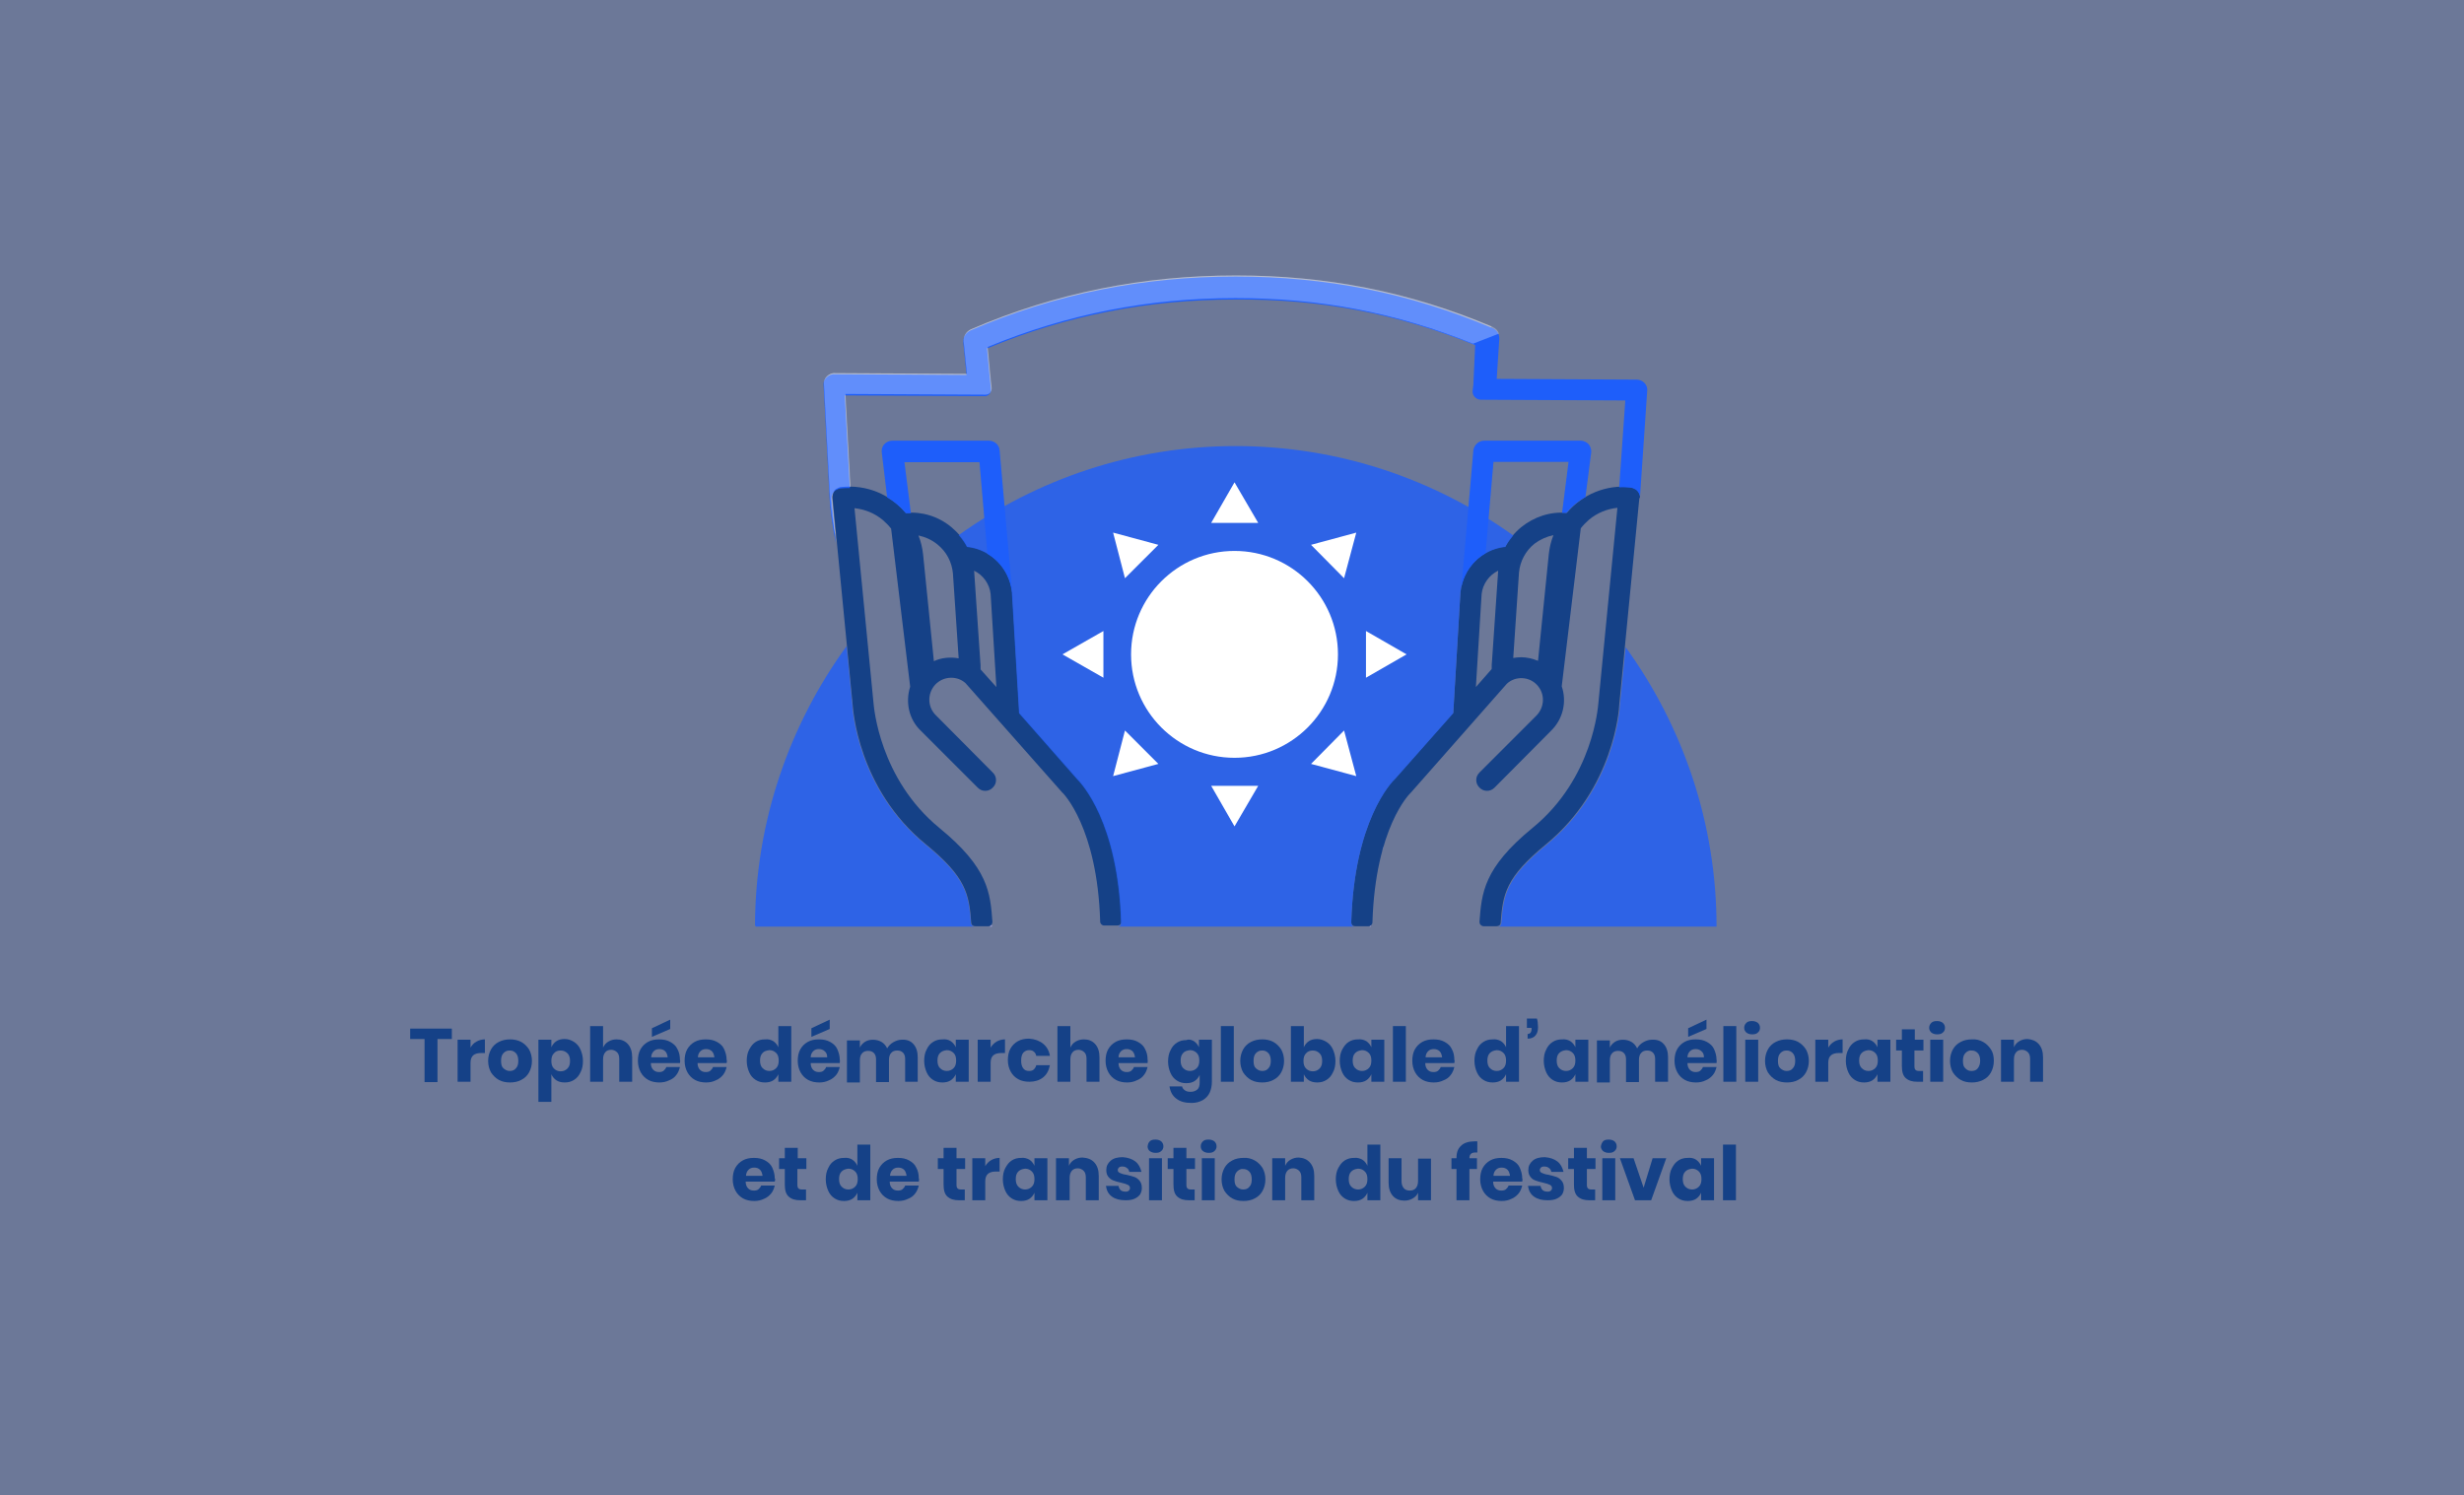 <svg xmlns="http://www.w3.org/2000/svg" xmlns:xlink="http://www.w3.org/1999/xlink" id="Calque_1" x="0px" y="0px" viewBox="0 0 686 416.4" style="enable-background:new 0 0 686 416.4;" xml:space="preserve"><rect x="0" y="0" width="686" height="416.4" fill="#808080" stroke="none"/><style type="text/css">	.st0{fill:#FFF0EA;}	.st1{fill:#154187;}	.st2{opacity:0.8;}	.st3{fill:#FAB605;}	.st4{opacity:0.3;fill:#FFFFFF;}	.st5{fill:#FF7A21;}	.st6{opacity:0.8;fill:#FAB605;}	.st7{opacity:0.1;}	.st8{fill:#1E5EFA;}	.st9{fill:#FFFFFF;}	.st10{fill:#B1ADF3;}	.st11{opacity:0.8;fill:#B1ADF3;}	.st12{fill:#FFFFFF;stroke:#FFFFFF;stroke-miterlimit:10;}	.st13{opacity:0.8;fill:#1E5EFA;}	.st14{fill:#80B22D;}	.st15{opacity:0.8;fill:#80B22D;}	.st16{opacity:0.8;fill:#FF7A21;}	.st17{fill:#FFFFFF;stroke:#FFFFFF;stroke-width:1.73;stroke-miterlimit:10;}	.st18{opacity:0.2;fill:#1E5EFA;}	.st19{opacity:0.2;fill:#B1ADF3;}	.st20{opacity:0.2;fill:#FAB605;}	.st21{opacity:0.2;fill:#80B22D;}	.st22{opacity:0.2;fill:#FF7A21;}</style><rect class="st18" width="686" height="416.4"></rect><g>	<path class="st1" d="M299.9,216.8l-16.1-18.3l-2-33.6c-0.7-6.7-5.9-12-12.5-12.7c-1.1-2.1-2.6-3.9-4.4-5.4c-3.6-3-8.1-4.4-12.7-4  c-4.4-5.2-11-7.9-17.8-7.2c-0.3,0-0.6,0.1-0.8,0.2c-0.5,0.2-0.9,0.5-1.2,0.8c-0.2,0.3-0.4,0.6-0.5,1c-0.1,0.4-0.2,0.8-0.1,1.2  l5.6,57.5c0.1,0.9,1.4,23.3,20.4,38.8c11.2,9.2,12,13.8,12.6,21.8c0,0.6,0.5,1,1.1,1h3.7c0.3,0,0.6-0.1,0.8-0.4  c0.2-0.2,0.3-0.5,0.3-0.8c-0.6-8.1-1.1-15-14.8-26.2c-16.7-13.7-18.2-33.8-18.3-34.7l-5.3-54.3c2.9,0.3,5.6,1.4,7.9,3.3  c0.8,0.7,1.6,1.5,2.3,2.4l5.3,44c-1.4,4.4-0.3,9.2,3,12.3l15.8,15.8c0.6,0.6,1.3,0.9,2.1,0.9c0,0,0,0,0,0c0.8,0,1.5-0.3,2.1-0.9  c0.6-0.6,0.9-1.3,0.9-2.1c0-0.8-0.3-1.5-0.9-2.1l-15.8-15.9c-2.4-2.3-2.5-6.1-0.2-8.6c2.3-2.4,6.1-2.5,8.4-0.4l26.8,30.3  c0.1,0.1,0.1,0.2,0.2,0.2c0.1,0.1,9.7,9.5,10.5,35.9c0,0.6,0.5,1.1,1.1,1.1h3.7c0.3,0,0.6-0.1,0.8-0.3c0.2-0.2,0.3-0.5,0.3-0.8  C311.4,228.9,301.2,218.1,299.9,216.8z M272.9,183.9l-1.7-25c0,0,0,0,0,0c2.5,1.2,4.3,3.7,4.6,6.5l1.6,25.9l-4.4-4.9c0,0,0,0,0,0  C273,185.5,273,184.7,272.9,183.9z M266.9,183.3c-2.3-0.4-4.8-0.2-6.9,0.8l-3-29.7c-0.2-1.8-0.6-3.6-1.3-5.3  c1.9,0.4,3.7,1.2,5.3,2.5c2.5,2,4,4.9,4.3,8L266.9,183.3z"></path>	<g class="st2">		<g>			<path class="st8" d="M270.3,257c-0.6-8-1.4-12.6-12.6-21.8c-19-15.5-20.4-37.9-20.4-38.8l-1.6-16.5    c-15.9,21.9-25.4,48.8-25.5,77.7l0.2,0.4h60.7C270.7,257.8,270.3,257.5,270.3,257z"></path>			<path class="st10" d="M275.9,257.7c-0.1,0.2-0.3,0.2-0.6,0.3h0.9c0-0.2-0.1-0.4-0.2-0.6C276.1,257.5,276,257.6,275.9,257.7z"></path>		</g>	</g>	<path class="st4" d="M344.1,76.7c-25.8,0-50.1,4.8-73.8,15c-1.3,0.6-2.1,1.9-2,3.4l0.9,9l-36.7-0.2c-0.8-0.1-1.7,0.3-2.3,0.9  c-0.6,0.6-0.9,1.4-0.8,2.2l1.6,30.1c0.2,4.7,0.9,9.3,1.8,13.8l-1.2-12c0-0.4,0-0.8,0.1-1.2c0.1-0.4,0.3-0.7,0.5-1  c0.3-0.4,0.7-0.6,1.2-0.8c0.2-0.1,0.5-0.2,0.8-0.2c0.9-0.1,1.7-0.1,2.5-0.1l-1.4-25.8l39,0.2c1,0,1.8-0.9,1.7-1.9l-0.4-3.9  l-0.7-7.5c22.2-9.2,44.9-13.6,69-13.6c23.6,0,44.9,4.1,66.6,12.9l4.8-5.1C392.3,81.2,369.3,76.7,344.1,76.7z"></path>	<path class="st1" d="M456.5,137.7c-0.1-0.4-0.3-0.7-0.5-1c-0.3-0.4-0.7-0.6-1.3-0.9c-0.2-0.1-0.4-0.2-0.7-0.2  c-6.8-0.7-13.4,2-17.8,7.2c-4.6-0.4-9.1,1.1-12.7,4c-1.8,1.5-3.3,3.3-4.4,5.4c-6.7,0.7-11.9,6-12.5,12.7l-2,33.6l-16.1,18.2  c-1.2,1.1-11.5,11.9-12.3,40.1c0,0.3,0.1,0.6,0.3,0.8c0.2,0.2,0.5,0.3,0.8,0.3h3.7c0.6,0,1.1-0.5,1.1-1.1  c0.8-26.4,10.4-35.8,10.5-35.9c0.1-0.1,0.2-0.2,0.2-0.2l26.7-30.3c2.3-2.2,6.2-2.1,8.4,0.3c2.3,2.4,2.2,6.2-0.2,8.6l-15.8,15.8  c-0.6,0.6-0.9,1.3-0.9,2.1c0,0.8,0.3,1.5,0.9,2.1c0.6,0.6,1.3,0.9,2.1,0.9c0,0,0,0,0,0c0.8,0,1.5-0.3,2.1-0.9l15.7-15.8  c3.3-3.2,4.5-8,3-12.4l5.3-44c0.7-0.9,1.5-1.7,2.3-2.4c2.3-1.9,5-3,7.9-3.3l-5.3,54.4c-0.1,0.8-1.4,20.9-18.3,34.7  c-13.7,11.2-14.2,18.2-14.8,26.2c0,0.3,0.1,0.6,0.3,0.8c0.2,0.2,0.5,0.4,0.8,0.4h3.7c0.6,0,1.1-0.4,1.1-1c0.6-8,1.4-12.6,12.6-21.8  c19-15.6,20.4-37.9,20.4-38.8l5.6-57.5C456.7,138.5,456.6,138.1,456.5,137.7z M415.3,186.3c0,0-0.1,0.1-0.1,0.1l-4.3,4.9l1.6-25.9  c0.3-2.8,2.1-5.3,4.6-6.5c0,0,0,0,0,0.1l-1.7,24.9C415.3,184.7,415.3,185.5,415.3,186.3z M432.5,149c-0.7,1.7-1.1,3.5-1.3,5.3  l-3,29.7c-1.5-0.6-3.1-1-4.7-1c-0.7,0-1.5,0.1-2.2,0.2l1.6-23.8c0.3-3.1,1.8-6,4.3-8C428.8,150.2,430.6,149.4,432.5,149z"></path>	<path class="st13" d="M452.6,180.2l-1.6,16.2c0,0.9-1.4,23.2-20.4,38.8c-11.2,9.2-12,13.8-12.6,21.8c0,0.5-0.4,0.9-0.8,1h60.7  C477.9,229.1,468.5,202.2,452.6,180.2z"></path>	<g class="st2">		<g>			<path class="st8" d="M311.3,258H377c-0.2,0-0.4-0.1-0.5-0.3c-0.2-0.2-0.3-0.5-0.3-0.8c0.8-28.2,11.1-39,12.3-40.1l16.1-18.2    l2-33.6c0.7-6.8,5.9-12,12.5-12.7c0.6-1.2,1.4-2.2,2.2-3.2c-21.9-15.7-48.6-24.9-77.3-24.9c-28.6,0-55.3,9.2-77.1,24.8    c0.9,1,1.7,2.1,2.3,3.3c6.7,0.7,11.9,6,12.5,12.7l2,33.6l16.1,18.3c1.3,1.3,11.5,12.1,12.3,40.1c0,0.3-0.1,0.6-0.3,0.8    C311.7,257.8,311.5,257.9,311.3,258z"></path>			<path class="st10" d="M381.2,258h0.5c0-0.1,0-0.2,0-0.3C381.6,257.8,381.5,257.9,381.2,258z"></path>			<path class="st10" d="M384.8,237c0.1-0.3,0.2-0.6,0.3-0.9c0-0.2,0.1-0.4,0.1-0.6C385.1,236.1,384.9,236.5,384.8,237z"></path>		</g>	</g>	<g>		<polygon class="st3" points="275.8,165.4 275.8,165.4 275.8,165.4   "></polygon>		<path class="st8" d="M247,138.5c1.9,1.1,3.7,2.6,5.2,4.4c0.5,0,0.9,0,1.4,0l-1.8-14.2h20.9l2.2,25.5c3.8,2.2,6.4,6.2,6.9,10.8l0,0   c0,0,0,0,0,0l-3.5-39.6c-0.1-1.5-1.4-2.7-3-2.7h-26.9c-0.8,0-1.7,0.4-2.2,1c-0.6,0.6-0.8,1.5-0.7,2.3L247,138.5z"></path>	</g>	<g>		<path class="st8" d="M413.6,154l2.2-25.4h20.9l-1.8,14.2c0.4,0,0.8,0,1.2,0c1.5-1.8,3.3-3.3,5.3-4.4L443,126   c0.1-0.8-0.2-1.7-0.7-2.3c-0.6-0.6-1.4-1-2.2-1h-26.9c-1.5,0-2.8,1.2-3,2.7l-3.3,37.9C407.7,159.3,410.2,156,413.6,154z"></path>	</g>	<g class="st7">		<polygon class="st8" points="275.8,165.4 275.8,165.4 275.8,165.4   "></polygon>		<path class="st8" d="M247,138.5c1.9,1.1,3.7,2.6,5.2,4.4c0.5,0,0.9,0,1.4,0l-1.8-14.2h20.9l2.2,25.5c3.8,2.2,6.4,6.2,6.9,10.8l0,0   c0,0,0,0,0,0l-3.5-39.6c-0.1-1.5-1.4-2.7-3-2.7h-26.9c-0.8,0-1.7,0.4-2.2,1c-0.6,0.6-0.8,1.5-0.7,2.3L247,138.5z"></path>	</g>	<g class="st7">		<path class="st8" d="M413.6,154l2.2-25.4h20.9l-1.8,14.2c0.4,0,0.8,0,1.2,0c1.5-1.8,3.3-3.3,5.3-4.4L443,126   c0.1-0.8-0.2-1.7-0.7-2.3c-0.6-0.6-1.4-1-2.2-1h-26.9c-1.5,0-2.8,1.2-3,2.7l-3.3,37.9C407.7,159.3,410.2,156,413.6,154z"></path>	</g>	<g>		<path class="st8" d="M410.7,96.1l-0.5,11l-0.2,1.6c-0.2,1.3,0.8,2.5,2.2,2.6l40.3,0.2l-1.7,24.2c1-0.1,2.1,0,3.2,0.1   c0.3,0,0.6,0.1,0.7,0.2c0.6,0.2,1,0.5,1.3,0.9c0.2,0.3,0.4,0.6,0.5,1c0,0.1,0,0.2,0.1,0.3l2-29.4c0.1-0.8-0.2-1.6-0.8-2.2   c-0.6-0.6-1.3-0.9-2.2-0.9l-38.9-0.2l0.7-10.8c0.2-1.5-0.6-2.9-2-3.4c-23.2-9.8-46.2-14.3-71.4-14.3c-25.8,0-50.1,4.8-73.8,15   c-1.3,0.6-2.1,1.9-2,3.4l0.9,9l-36.7-0.2c-0.8-0.1-1.7,0.3-2.3,0.9c-0.6,0.6-0.9,1.4-0.8,2.2l1.6,30.1c0.2,4.7,0.9,9.3,1.8,13.8   l-1.2-12c0-0.4,0-0.8,0.1-1.2c0.1-0.4,0.3-0.7,0.5-1c0.3-0.4,0.7-0.6,1.2-0.8c0.2-0.1,0.5-0.2,0.8-0.2c0.9-0.1,1.7-0.1,2.5-0.1   l-1.4-25.8l39,0.2c1,0,1.8-0.9,1.7-1.9l-0.4-3.9l-0.7-7.5c22.2-9.2,44.9-13.6,69-13.6C367.6,83.2,388.9,87.3,410.7,96.1z"></path>	</g>	<path class="st4" d="M415.5,91c-23.2-9.8-46.2-14.3-71.4-14.3c-25.8,0-50.1,4.8-73.8,15c-1.3,0.6-2.1,1.9-2,3.4l0.9,9l-36.7-0.2  c-0.8-0.1-1.7,0.3-2.3,0.9c-0.6,0.6-0.9,1.4-0.8,2.2l1.6,30.1c0.2,3.9,0.7,7.7,1.4,11.4l0.2,0.1l-0.9-9.8c0-0.4,0-0.8,0.1-1.2  c0.1-0.4,0.3-0.7,0.5-1c0.3-0.4,0.7-0.6,1.2-0.8c0.2-0.1,0.5-0.2,0.8-0.2c0.9-0.1,1.7-0.1,2.5-0.1l-1.4-25.8l39,0.2  c1,0,1.8-0.9,1.7-1.9l-0.4-3.9l-0.7-7.5c22.2-9.2,44.9-13.6,69-13.6c23.4,0,44.5,4,66.1,12.7l7.2-2.8  C417.1,92.1,416.4,91.4,415.5,91z"></path>	<g>		<circle class="st9" cx="343.7" cy="182.2" r="28.8"></circle>		<polygon class="st9" points="343.7,134.3 337.2,145.6 350.3,145.6   "></polygon>		<polygon class="st9" points="309.9,148.3 313.2,161 322.5,151.7   "></polygon>		<polygon class="st9" points="295.8,182.2 307.2,188.7 307.2,175.7   "></polygon>		<polygon class="st9" points="309.9,216.1 322.5,212.7 313.2,203.4   "></polygon>		<polygon class="st9" points="343.7,230.1 350.3,218.8 337.2,218.8   "></polygon>		<polygon class="st9" points="377.6,216.1 374.2,203.4 365,212.7   "></polygon>		<polygon class="st9" points="391.6,182.2 380.3,175.7 380.3,188.7   "></polygon>		<polygon class="st9" points="377.6,148.3 365,151.7 374.2,161   "></polygon>	</g></g><g>	<g>		<path class="st1" d="M125.8,286.4v2.9h-4v12h-3.6v-12h-4v-2.9H125.8z"></path>		<path class="st1" d="M132.7,290c0.7-0.4,1.5-0.6,2.3-0.6v3.8h-1c-1,0-1.7,0.2-2.2,0.6c-0.5,0.4-0.8,1.1-0.8,2.1v5.3h-3.6v-11.7   h3.6v2.2C131.4,291,131.9,290.4,132.7,290z"></path>		<path class="st1" d="M145.1,290.1c0.9,0.5,1.6,1.2,2.2,2.1c0.5,0.9,0.8,2,0.8,3.2c0,1.2-0.3,2.3-0.8,3.2c-0.5,0.9-1.2,1.6-2.2,2.1   c-0.9,0.5-2,0.7-3.1,0.7s-2.2-0.2-3.1-0.7s-1.6-1.2-2.2-2.1c-0.5-0.9-0.8-2-0.8-3.2c0-1.2,0.3-2.3,0.8-3.2   c0.5-0.9,1.2-1.6,2.2-2.1s2-0.7,3.1-0.7S144.1,289.6,145.1,290.1z M140.2,293.2c-0.5,0.5-0.7,1.2-0.7,2.2s0.2,1.7,0.7,2.1   s1,0.7,1.7,0.7s1.3-0.2,1.7-0.7c0.5-0.5,0.7-1.2,0.7-2.1s-0.2-1.7-0.7-2.2c-0.5-0.5-1-0.7-1.7-0.7S140.7,292.7,140.2,293.2z"></path>		<path class="st1" d="M159.8,290.1c0.8,0.5,1.4,1.2,1.8,2.1c0.4,0.9,0.7,2,0.7,3.2c0,1.2-0.2,2.3-0.7,3.2c-0.4,0.9-1,1.6-1.8,2.1   c-0.8,0.5-1.6,0.7-2.6,0.7c-0.9,0-1.7-0.2-2.3-0.6c-0.6-0.4-1.1-1-1.4-1.7v7.7h-3.6v-17.3h3.6v2.1c0.3-0.7,0.8-1.3,1.4-1.7   c0.6-0.4,1.4-0.6,2.3-0.6C158.2,289.3,159,289.6,159.8,290.1z M154.2,293.3c-0.5,0.5-0.7,1.2-0.7,2.1c0,0.9,0.2,1.6,0.7,2.1   c0.5,0.5,1.1,0.8,1.9,0.8c0.8,0,1.4-0.3,1.9-0.8c0.5-0.5,0.7-1.2,0.7-2.1s-0.2-1.6-0.7-2.1s-1.1-0.8-1.9-0.8   C155.3,292.5,154.7,292.7,154.2,293.3z"></path>		<path class="st1" d="M174.8,290.7c0.8,0.9,1.2,2.1,1.2,3.7v6.8h-3.6v-6.4c0-0.8-0.2-1.4-0.6-1.8c-0.4-0.4-1-0.7-1.6-0.7   c-0.7,0-1.3,0.2-1.7,0.7c-0.4,0.5-0.6,1.1-0.6,2v6.2h-3.6v-15.5h3.6v6c0.3-0.7,0.8-1.3,1.5-1.7s1.4-0.6,2.3-0.6   C172.9,289.4,174,289.8,174.8,290.7z"></path>		<path class="st1" d="M189.3,296h-8.1c0,0.9,0.3,1.5,0.7,1.9c0.4,0.4,0.9,0.6,1.6,0.6c0.5,0,1-0.1,1.3-0.4c0.3-0.3,0.6-0.6,0.7-1   h3.8c-0.2,0.8-0.5,1.6-1,2.2c-0.5,0.7-1.2,1.2-2,1.5c-0.8,0.4-1.7,0.6-2.7,0.6c-1.1,0-2.2-0.2-3.1-0.7c-0.9-0.5-1.6-1.2-2.1-2.1   c-0.5-0.9-0.8-2-0.8-3.2c0-1.2,0.2-2.3,0.7-3.2s1.2-1.6,2.1-2.1c0.9-0.5,1.9-0.7,3.1-0.7c1.2,0,2.2,0.2,3.1,0.7   c0.9,0.5,1.6,1.1,2,2c0.5,0.9,0.7,1.9,0.7,3C189.4,295.3,189.4,295.6,189.3,296z M185.2,292.7c-0.4-0.4-1-0.6-1.6-0.6   c-0.7,0-1.2,0.2-1.6,0.6c-0.4,0.4-0.7,1-0.7,1.7h4.6C185.8,293.7,185.6,293.1,185.2,292.7z M186.6,286.5l-5.1,2.2v-2.4l5.1-2.4   V286.5z"></path>		<path class="st1" d="M202.3,296h-8.1c0,0.9,0.3,1.5,0.7,1.9c0.4,0.4,0.9,0.6,1.6,0.6c0.5,0,1-0.1,1.3-0.4c0.3-0.3,0.6-0.6,0.7-1   h3.8c-0.2,0.8-0.5,1.6-1,2.2s-1.2,1.2-2,1.5c-0.8,0.4-1.7,0.6-2.7,0.6c-1.1,0-2.2-0.2-3.1-0.7s-1.6-1.2-2.1-2.1   c-0.5-0.9-0.8-2-0.8-3.2c0-1.2,0.2-2.3,0.7-3.2c0.5-0.9,1.2-1.6,2.1-2.1s1.9-0.7,3.1-0.7c1.2,0,2.2,0.2,3.1,0.7   c0.9,0.5,1.6,1.1,2,2s0.7,1.9,0.7,3C202.4,295.3,202.4,295.6,202.3,296z M198.2,292.7c-0.4-0.4-1-0.6-1.6-0.6   c-0.7,0-1.2,0.2-1.6,0.6c-0.4,0.4-0.7,1-0.7,1.7h4.6C198.8,293.7,198.6,293.1,198.2,292.7z"></path>		<path class="st1" d="M215.3,289.9c0.6,0.4,1.1,1,1.4,1.7v-5.9h3.6v15.5h-3.6v-2.1c-0.3,0.7-0.8,1.3-1.4,1.7   c-0.6,0.4-1.4,0.6-2.3,0.6c-1,0-1.8-0.2-2.6-0.7c-0.8-0.5-1.4-1.2-1.8-2.1c-0.4-0.9-0.7-2-0.7-3.2c0-1.2,0.2-2.3,0.7-3.2   s1-1.6,1.8-2.1c0.8-0.5,1.6-0.7,2.6-0.7C213.9,289.3,214.6,289.5,215.3,289.9z M212.3,293.2c-0.5,0.5-0.7,1.2-0.7,2.1   s0.2,1.6,0.7,2.1c0.5,0.5,1.1,0.8,1.9,0.8c0.8,0,1.4-0.3,1.9-0.8s0.7-1.2,0.7-2.1c0-0.9-0.2-1.6-0.7-2.1c-0.5-0.5-1.1-0.8-1.9-0.8   C213.4,292.5,212.7,292.7,212.3,293.2z"></path>		<path class="st1" d="M233.8,296h-8.1c0,0.9,0.3,1.5,0.7,1.9c0.4,0.4,0.9,0.6,1.6,0.6c0.5,0,1-0.1,1.3-0.4s0.6-0.6,0.7-1h3.8   c-0.2,0.8-0.5,1.6-1,2.2s-1.2,1.2-2,1.5c-0.8,0.4-1.7,0.6-2.7,0.6c-1.1,0-2.2-0.2-3.1-0.7c-0.9-0.5-1.6-1.2-2.1-2.1   c-0.5-0.9-0.8-2-0.8-3.2c0-1.2,0.2-2.3,0.7-3.2c0.5-0.9,1.2-1.6,2.1-2.1s1.9-0.7,3.1-0.7c1.2,0,2.2,0.2,3.1,0.7   c0.9,0.5,1.6,1.1,2,2s0.7,1.9,0.7,3C233.9,295.3,233.8,295.6,233.8,296z M229.6,292.7c-0.4-0.4-1-0.6-1.6-0.6   c-0.7,0-1.2,0.2-1.6,0.6s-0.7,1-0.7,1.7h4.6C230.3,293.7,230.1,293.1,229.6,292.7z M231,286.5l-5.1,2.2v-2.4l5.1-2.4V286.5z"></path>		<path class="st1" d="M254.3,290.7c0.8,0.9,1.2,2.1,1.2,3.7v6.8H252v-6.4c0-0.7-0.2-1.3-0.6-1.7c-0.4-0.4-0.9-0.6-1.6-0.6   c-0.7,0-1.3,0.2-1.7,0.7c-0.4,0.4-0.6,1.1-0.6,1.9v6.2h-3.6v-6.4c0-0.7-0.2-1.3-0.6-1.7c-0.4-0.4-0.9-0.6-1.6-0.6   c-0.7,0-1.3,0.2-1.7,0.7c-0.4,0.4-0.6,1.1-0.6,1.9v6.2h-3.6v-11.7h3.6v2c0.3-0.7,0.8-1.2,1.4-1.6s1.4-0.6,2.2-0.6   c0.9,0,1.7,0.2,2.4,0.6c0.7,0.4,1.2,1,1.6,1.8c0.4-0.7,1-1.3,1.7-1.7c0.7-0.4,1.5-0.7,2.3-0.7   C252.4,289.4,253.5,289.8,254.3,290.7z"></path>		<path class="st1" d="M264.7,289.9c0.6,0.4,1.1,1,1.4,1.7v-2.1h3.6v11.7h-3.6v-2.1c-0.3,0.7-0.8,1.3-1.4,1.7   c-0.6,0.4-1.4,0.6-2.3,0.6c-1,0-1.8-0.2-2.6-0.7c-0.8-0.5-1.4-1.2-1.8-2.1c-0.4-0.9-0.7-2-0.7-3.2c0-1.2,0.2-2.3,0.7-3.2   c0.4-0.9,1-1.6,1.8-2.1c0.8-0.5,1.6-0.7,2.6-0.7C263.3,289.3,264.1,289.5,264.7,289.9z M261.7,293.2c-0.5,0.5-0.7,1.2-0.7,2.1   s0.2,1.6,0.7,2.1c0.5,0.5,1.1,0.8,1.9,0.8c0.8,0,1.4-0.3,1.9-0.8c0.5-0.5,0.7-1.2,0.7-2.1c0-0.9-0.2-1.6-0.7-2.1   c-0.5-0.5-1.1-0.8-1.9-0.8C262.8,292.5,262.2,292.7,261.7,293.2z"></path>		<path class="st1" d="M277.5,290c0.7-0.4,1.5-0.6,2.3-0.6v3.8h-1c-1,0-1.7,0.2-2.2,0.6c-0.5,0.4-0.8,1.1-0.8,2.1v5.3h-3.6v-11.7   h3.6v2.2C276.2,291,276.8,290.4,277.5,290z"></path>		<path class="st1" d="M290.4,290.6c1,0.8,1.7,2,1.9,3.4h-3.8c-0.1-0.5-0.3-0.9-0.7-1.2c-0.3-0.3-0.8-0.4-1.3-0.4   c-0.6,0-1.1,0.2-1.6,0.7c-0.4,0.5-0.6,1.2-0.6,2.2s0.2,1.7,0.6,2.2c0.4,0.5,0.9,0.7,1.6,0.7c0.5,0,1-0.1,1.3-0.4   c0.3-0.3,0.6-0.7,0.7-1.2h3.8c-0.3,1.5-0.9,2.6-1.9,3.4c-1,0.8-2.3,1.2-3.8,1.2c-1.1,0-2.2-0.2-3.1-0.7s-1.6-1.2-2.1-2.1   c-0.5-0.9-0.8-2-0.8-3.2c0-1.2,0.2-2.3,0.7-3.2c0.5-0.9,1.2-1.6,2.1-2.1c0.9-0.5,1.9-0.7,3.1-0.7   C288.1,289.3,289.4,289.8,290.4,290.6z"></path>		<path class="st1" d="M304.9,290.7c0.8,0.9,1.2,2.1,1.2,3.7v6.8h-3.6v-6.4c0-0.8-0.2-1.4-0.6-1.8c-0.4-0.4-1-0.7-1.6-0.7   c-0.7,0-1.3,0.2-1.7,0.7s-0.6,1.1-0.6,2v6.2h-3.6v-15.5h3.6v6c0.3-0.7,0.8-1.3,1.5-1.7c0.7-0.4,1.4-0.6,2.3-0.6   C303,289.4,304.1,289.8,304.9,290.7z"></path>		<path class="st1" d="M319.5,296h-8.1c0,0.9,0.3,1.5,0.7,1.9c0.4,0.4,0.9,0.6,1.6,0.6c0.5,0,1-0.1,1.3-0.4s0.6-0.6,0.7-1h3.8   c-0.2,0.8-0.5,1.6-1,2.2c-0.5,0.7-1.2,1.2-2,1.5c-0.8,0.4-1.7,0.6-2.7,0.6c-1.1,0-2.2-0.2-3.1-0.7s-1.6-1.2-2.1-2.1   c-0.5-0.9-0.8-2-0.8-3.2c0-1.2,0.2-2.3,0.7-3.2c0.5-0.9,1.2-1.6,2.1-2.1c0.9-0.5,1.9-0.7,3.1-0.7c1.2,0,2.2,0.2,3.1,0.7   s1.6,1.1,2,2c0.5,0.9,0.7,1.9,0.7,3C319.6,295.3,319.5,295.6,319.5,296z M315.3,292.7c-0.4-0.4-1-0.6-1.6-0.6   c-0.7,0-1.2,0.2-1.6,0.6s-0.7,1-0.7,1.7h4.6C315.9,293.7,315.7,293.1,315.3,292.7z"></path>		<path class="st1" d="M332.4,289.9c0.6,0.4,1.1,1,1.4,1.7v-2.1h3.6v11.7c0,1.1-0.2,2.1-0.6,3c-0.4,0.9-1.1,1.6-1.9,2.1   c-0.9,0.5-1.9,0.8-3.2,0.8c-1.8,0-3.2-0.4-4.2-1.2c-1.1-0.8-1.7-2-1.9-3.4h3.5c0.1,0.5,0.4,0.8,0.8,1.1c0.4,0.3,0.9,0.4,1.6,0.4   c0.7,0,1.3-0.2,1.8-0.6c0.5-0.4,0.7-1.1,0.7-2v-2.1c-0.3,0.7-0.8,1.3-1.4,1.7c-0.6,0.4-1.4,0.6-2.3,0.6c-1,0-1.8-0.2-2.6-0.7   s-1.4-1.2-1.8-2.1c-0.4-0.9-0.7-2-0.7-3.2c0-1.2,0.2-2.3,0.7-3.2c0.4-0.9,1-1.6,1.8-2.1s1.6-0.7,2.6-0.7   C331,289.3,331.7,289.5,332.4,289.9z M329.4,293.2c-0.5,0.5-0.7,1.2-0.7,2.1s0.2,1.6,0.7,2.1c0.5,0.5,1.1,0.8,1.9,0.8   c0.8,0,1.4-0.3,1.9-0.8c0.5-0.5,0.7-1.2,0.7-2.1c0-0.9-0.2-1.6-0.7-2.1c-0.5-0.5-1.1-0.8-1.9-0.8   C330.5,292.5,329.8,292.7,329.4,293.2z"></path>		<path class="st1" d="M343.5,285.7v15.5h-3.6v-15.5H343.5z"></path>		<path class="st1" d="M354.5,290.1c0.9,0.5,1.6,1.2,2.2,2.1c0.5,0.9,0.8,2,0.8,3.2c0,1.2-0.3,2.3-0.8,3.2c-0.5,0.9-1.2,1.6-2.2,2.1   c-0.9,0.5-2,0.7-3.1,0.7s-2.2-0.2-3.1-0.7s-1.6-1.2-2.2-2.1c-0.5-0.9-0.8-2-0.8-3.2c0-1.2,0.3-2.3,0.8-3.2   c0.5-0.9,1.2-1.6,2.2-2.1s2-0.7,3.1-0.7S353.6,289.6,354.5,290.1z M349.7,293.2c-0.5,0.5-0.7,1.2-0.7,2.2s0.2,1.7,0.7,2.1   s1,0.7,1.7,0.7s1.3-0.2,1.7-0.7c0.5-0.5,0.7-1.2,0.7-2.1s-0.2-1.7-0.7-2.2c-0.5-0.5-1-0.7-1.7-0.7S350.2,292.7,349.7,293.2z"></path>		<path class="st1" d="M369.3,290.1c0.8,0.5,1.4,1.2,1.8,2.1c0.4,0.9,0.7,2,0.7,3.2c0,1.2-0.2,2.3-0.7,3.2c-0.4,0.9-1,1.6-1.8,2.1   c-0.8,0.5-1.6,0.7-2.6,0.7c-0.9,0-1.7-0.2-2.3-0.6c-0.6-0.4-1.1-1-1.4-1.7v2.1h-3.6v-15.5h3.6v5.9c0.3-0.7,0.8-1.3,1.4-1.7   c0.6-0.4,1.4-0.6,2.3-0.6C367.6,289.3,368.5,289.6,369.3,290.1z M363.6,293.3c-0.5,0.5-0.7,1.2-0.7,2.1c0,0.9,0.2,1.6,0.7,2.1   c0.5,0.5,1.1,0.8,1.9,0.8c0.8,0,1.4-0.3,1.9-0.8c0.5-0.5,0.7-1.2,0.7-2.1s-0.2-1.6-0.7-2.1s-1.1-0.8-1.9-0.8   C364.8,292.5,364.1,292.7,363.6,293.3z"></path>		<path class="st1" d="M380.4,289.9c0.6,0.4,1.1,1,1.4,1.7v-2.1h3.6v11.7h-3.6v-2.1c-0.3,0.7-0.8,1.3-1.4,1.7   c-0.6,0.4-1.4,0.6-2.3,0.6c-1,0-1.8-0.2-2.6-0.7c-0.8-0.5-1.4-1.2-1.8-2.1c-0.4-0.9-0.7-2-0.7-3.2c0-1.2,0.2-2.3,0.7-3.2   s1-1.6,1.8-2.1c0.8-0.5,1.6-0.7,2.6-0.7C378.9,289.3,379.7,289.5,380.4,289.9z M377.3,293.2c-0.5,0.5-0.7,1.2-0.7,2.1   s0.2,1.6,0.7,2.1c0.5,0.5,1.1,0.8,1.9,0.8c0.8,0,1.4-0.3,1.9-0.8s0.7-1.2,0.7-2.1c0-0.9-0.2-1.6-0.7-2.1c-0.5-0.5-1.1-0.8-1.9-0.8   C378.4,292.5,377.8,292.7,377.3,293.2z"></path>		<path class="st1" d="M391.4,285.7v15.5h-3.6v-15.5H391.4z"></path>		<path class="st1" d="M404.9,296h-8.1c0,0.9,0.3,1.5,0.7,1.9c0.4,0.4,0.9,0.6,1.6,0.6c0.5,0,1-0.1,1.3-0.4s0.6-0.6,0.7-1h3.8   c-0.2,0.8-0.5,1.6-1,2.2c-0.5,0.7-1.2,1.2-2,1.5c-0.8,0.4-1.7,0.6-2.7,0.6c-1.1,0-2.2-0.2-3.1-0.7s-1.6-1.2-2.1-2.1   c-0.5-0.9-0.8-2-0.8-3.2c0-1.2,0.2-2.3,0.7-3.2c0.5-0.9,1.2-1.6,2.1-2.1c0.9-0.5,1.9-0.7,3.1-0.7c1.2,0,2.2,0.2,3.1,0.7   s1.6,1.1,2,2c0.5,0.9,0.7,1.9,0.7,3C405,295.3,405,295.6,404.9,296z M400.8,292.7c-0.4-0.4-1-0.6-1.6-0.6c-0.7,0-1.2,0.2-1.6,0.6   s-0.7,1-0.7,1.7h4.6C401.4,293.7,401.2,293.1,400.8,292.7z"></path>		<path class="st1" d="M417.9,289.9c0.6,0.4,1.1,1,1.4,1.7v-5.9h3.6v15.5h-3.6v-2.1c-0.3,0.7-0.8,1.3-1.4,1.7   c-0.6,0.4-1.4,0.6-2.3,0.6c-1,0-1.8-0.2-2.6-0.7s-1.4-1.2-1.8-2.1c-0.4-0.9-0.7-2-0.7-3.2c0-1.2,0.2-2.3,0.7-3.2   c0.4-0.9,1-1.6,1.8-2.1s1.6-0.7,2.6-0.7C416.4,289.3,417.2,289.5,417.9,289.9z M414.8,293.2c-0.5,0.5-0.7,1.2-0.7,2.1   s0.2,1.6,0.7,2.1c0.5,0.5,1.1,0.8,1.9,0.8c0.8,0,1.4-0.3,1.9-0.8c0.5-0.5,0.7-1.2,0.7-2.1c0-0.9-0.2-1.6-0.7-2.1   c-0.5-0.5-1.1-0.8-1.9-0.8C415.9,292.5,415.3,292.7,414.8,293.2z"></path>		<path class="st1" d="M428.2,286c0,1-0.2,1.7-0.7,2.3c-0.5,0.6-1.2,0.9-2.2,0.9v-1.3c0.7,0,1.1-0.5,1.1-1.4v-0.3h-1.3v-2.6h2.8   C428.1,284.3,428.2,285.1,428.2,286z"></path>		<path class="st1" d="M437.2,289.9c0.6,0.4,1.1,1,1.4,1.7v-2.1h3.6v11.7h-3.6v-2.1c-0.3,0.7-0.8,1.3-1.4,1.7   c-0.6,0.4-1.4,0.6-2.3,0.6c-1,0-1.8-0.2-2.6-0.7s-1.4-1.2-1.8-2.1c-0.4-0.9-0.7-2-0.7-3.2c0-1.2,0.2-2.3,0.7-3.2   c0.4-0.9,1-1.6,1.8-2.1s1.6-0.7,2.6-0.7C435.7,289.3,436.5,289.5,437.2,289.9z M434.1,293.2c-0.5,0.5-0.7,1.2-0.7,2.1   s0.2,1.6,0.7,2.1c0.5,0.5,1.1,0.8,1.9,0.8c0.8,0,1.4-0.3,1.9-0.8c0.5-0.5,0.7-1.2,0.7-2.1c0-0.9-0.2-1.6-0.7-2.1   c-0.5-0.5-1.1-0.8-1.9-0.8C435.2,292.5,434.6,292.7,434.1,293.2z"></path>		<path class="st1" d="M463.2,290.7c0.8,0.9,1.2,2.1,1.2,3.7v6.8h-3.6v-6.4c0-0.7-0.2-1.3-0.6-1.7c-0.4-0.4-0.9-0.6-1.6-0.6   c-0.7,0-1.3,0.2-1.7,0.7c-0.4,0.4-0.6,1.1-0.6,1.9v6.2h-3.6v-6.4c0-0.7-0.2-1.3-0.6-1.7c-0.4-0.4-0.9-0.6-1.6-0.6   c-0.7,0-1.3,0.2-1.7,0.7c-0.4,0.4-0.6,1.1-0.6,1.9v6.2h-3.6v-11.7h3.6v2c0.3-0.7,0.8-1.2,1.4-1.6s1.4-0.6,2.2-0.6   c0.9,0,1.7,0.2,2.4,0.6c0.7,0.4,1.2,1,1.6,1.8c0.4-0.7,1-1.3,1.7-1.7c0.7-0.4,1.5-0.7,2.3-0.7   C461.3,289.4,462.4,289.8,463.2,290.7z"></path>		<path class="st1" d="M477.9,296h-8.1c0,0.9,0.3,1.5,0.7,1.9c0.4,0.4,0.9,0.6,1.6,0.6c0.5,0,1-0.1,1.3-0.4s0.6-0.6,0.7-1h3.8   c-0.2,0.8-0.5,1.6-1,2.2s-1.2,1.2-2,1.5c-0.8,0.4-1.7,0.6-2.7,0.6c-1.1,0-2.2-0.2-3.1-0.7c-0.9-0.5-1.6-1.2-2.1-2.1   c-0.5-0.9-0.8-2-0.8-3.2c0-1.2,0.2-2.3,0.7-3.2c0.5-0.9,1.2-1.6,2.1-2.1s1.9-0.7,3.1-0.7c1.2,0,2.2,0.2,3.1,0.7   c0.9,0.5,1.6,1.1,2,2s0.7,1.9,0.7,3C478,295.3,477.9,295.6,477.9,296z M473.7,292.7c-0.4-0.4-1-0.6-1.6-0.6   c-0.7,0-1.2,0.2-1.6,0.6s-0.7,1-0.7,1.7h4.6C474.4,293.7,474.2,293.1,473.7,292.7z M475.1,286.5l-5.1,2.2v-2.4l5.1-2.4V286.5z"></path>		<path class="st1" d="M483.4,285.7v15.5h-3.6v-15.5H483.4z"></path>		<path class="st1" d="M486.2,284.8c0.4-0.4,0.9-0.5,1.6-0.5s1.2,0.2,1.6,0.5c0.4,0.4,0.6,0.8,0.6,1.4c0,0.5-0.2,1-0.6,1.3   c-0.4,0.4-0.9,0.5-1.6,0.5s-1.2-0.2-1.6-0.5c-0.4-0.4-0.6-0.8-0.6-1.3C485.6,285.6,485.8,285.2,486.2,284.8z M489.5,289.5v11.7   h-3.6v-11.7H489.5z"></path>		<path class="st1" d="M500.6,290.1c0.9,0.5,1.6,1.2,2.2,2.1c0.5,0.9,0.8,2,0.8,3.2c0,1.2-0.3,2.3-0.8,3.2c-0.5,0.9-1.2,1.6-2.2,2.1   c-0.9,0.5-2,0.7-3.1,0.7s-2.2-0.2-3.1-0.7s-1.6-1.2-2.2-2.1c-0.5-0.9-0.8-2-0.8-3.2c0-1.2,0.3-2.3,0.8-3.2   c0.5-0.9,1.2-1.6,2.2-2.1s2-0.7,3.1-0.7S499.7,289.6,500.6,290.1z M495.7,293.2c-0.5,0.5-0.7,1.2-0.7,2.2s0.2,1.7,0.7,2.1   s1,0.7,1.7,0.7s1.3-0.2,1.7-0.7c0.5-0.5,0.7-1.2,0.7-2.1s-0.2-1.7-0.7-2.2c-0.5-0.5-1-0.7-1.7-0.7S496.2,292.7,495.7,293.2z"></path>		<path class="st1" d="M510.7,290c0.7-0.4,1.5-0.6,2.3-0.6v3.8h-1c-1,0-1.7,0.2-2.2,0.6c-0.5,0.4-0.8,1.1-0.8,2.1v5.3h-3.6v-11.7   h3.6v2.2C509.4,291,510,290.4,510.7,290z"></path>		<path class="st1" d="M521.3,289.9c0.6,0.4,1.1,1,1.4,1.7v-2.1h3.6v11.7h-3.6v-2.1c-0.3,0.7-0.8,1.3-1.4,1.7   c-0.6,0.4-1.4,0.6-2.3,0.6c-1,0-1.8-0.2-2.6-0.7c-0.8-0.5-1.4-1.2-1.8-2.1c-0.4-0.9-0.7-2-0.7-3.2c0-1.2,0.2-2.3,0.7-3.2   c0.4-0.9,1-1.6,1.8-2.1c0.8-0.5,1.6-0.7,2.6-0.7C519.9,289.3,520.7,289.5,521.3,289.9z M518.3,293.2c-0.5,0.5-0.7,1.2-0.7,2.1   s0.2,1.6,0.7,2.1c0.5,0.5,1.1,0.8,1.9,0.8c0.8,0,1.4-0.3,1.9-0.8c0.5-0.5,0.7-1.2,0.7-2.1c0-0.9-0.2-1.6-0.7-2.1   c-0.5-0.5-1.1-0.8-1.9-0.8C519.4,292.5,518.8,292.7,518.3,293.2z"></path>		<path class="st1" d="M535.4,298.1v3.1h-1.6c-1.4,0-2.4-0.3-3.2-1c-0.8-0.7-1.1-1.8-1.1-3.4v-4.3h-1.6v-3h1.6v-2.9h3.6v2.9h2.4v3   H533v4.4c0,0.5,0.1,0.8,0.3,1c0.2,0.2,0.5,0.3,1,0.3H535.4z"></path>		<path class="st1" d="M537.7,284.8c0.4-0.4,0.9-0.5,1.6-0.5s1.2,0.2,1.6,0.5c0.4,0.4,0.6,0.8,0.6,1.4c0,0.5-0.2,1-0.6,1.3   c-0.4,0.4-0.9,0.5-1.6,0.5s-1.2-0.2-1.6-0.5c-0.4-0.4-0.6-0.8-0.6-1.3C537.1,285.6,537.3,285.2,537.7,284.8z M541,289.5v11.7h-3.6   v-11.7H541z"></path>		<path class="st1" d="M552.1,290.1c0.9,0.5,1.6,1.2,2.2,2.1s0.8,2,0.8,3.2c0,1.2-0.3,2.3-0.8,3.2c-0.5,0.9-1.2,1.6-2.2,2.1   s-2,0.7-3.1,0.7c-1.2,0-2.2-0.2-3.1-0.7c-0.9-0.5-1.6-1.2-2.2-2.1c-0.5-0.9-0.8-2-0.8-3.2c0-1.2,0.3-2.3,0.8-3.2s1.2-1.6,2.2-2.1   c0.9-0.5,2-0.7,3.1-0.7C550.1,289.3,551.2,289.6,552.1,290.1z M547.2,293.2c-0.5,0.5-0.7,1.2-0.7,2.2s0.2,1.7,0.7,2.1   c0.5,0.5,1,0.7,1.7,0.7c0.7,0,1.3-0.2,1.7-0.7s0.7-1.2,0.7-2.1s-0.2-1.7-0.7-2.2c-0.5-0.5-1-0.7-1.7-0.7   C548.3,292.4,547.7,292.7,547.2,293.2z"></path>		<path class="st1" d="M567.6,290.7c0.8,0.9,1.2,2.1,1.2,3.7v6.8h-3.6v-6.4c0-0.8-0.2-1.4-0.6-1.8c-0.4-0.4-1-0.7-1.6-0.7   c-0.7,0-1.3,0.2-1.7,0.7c-0.4,0.5-0.6,1.1-0.6,2v6.2h-3.6v-11.7h3.6v2.1c0.3-0.7,0.8-1.3,1.5-1.7c0.7-0.4,1.4-0.6,2.3-0.6   C565.7,289.4,566.8,289.8,567.6,290.7z"></path>		<path class="st1" d="M215.7,329h-8.1c0,0.9,0.3,1.5,0.7,1.9c0.4,0.4,0.9,0.6,1.6,0.6c0.5,0,1-0.1,1.3-0.4s0.6-0.6,0.7-1h3.8   c-0.2,0.8-0.5,1.6-1,2.2s-1.2,1.2-2,1.5c-0.8,0.4-1.7,0.6-2.7,0.6c-1.1,0-2.2-0.2-3.1-0.7c-0.9-0.5-1.6-1.2-2.1-2.1   c-0.5-0.9-0.8-2-0.8-3.2c0-1.2,0.2-2.3,0.7-3.2c0.5-0.9,1.2-1.6,2.1-2.1s1.9-0.7,3.1-0.7c1.2,0,2.2,0.2,3.1,0.7   c0.9,0.5,1.6,1.1,2,2s0.7,1.9,0.7,3C215.9,328.3,215.8,328.6,215.7,329z M211.6,325.7c-0.4-0.4-1-0.6-1.6-0.6   c-0.7,0-1.2,0.2-1.6,0.6s-0.7,1-0.7,1.7h4.6C212.2,326.7,212,326.1,211.6,325.7z"></path>		<path class="st1" d="M224.4,331.1v3.1h-1.6c-1.4,0-2.4-0.3-3.2-1c-0.8-0.7-1.1-1.8-1.1-3.4v-4.3h-1.6v-3h1.6v-2.9h3.6v2.9h2.4v3   H222v4.4c0,0.5,0.1,0.8,0.3,1s0.5,0.3,1,0.3H224.4z"></path>		<path class="st1" d="M237.3,322.9c0.6,0.4,1.1,1,1.4,1.7v-5.9h3.6v15.5h-3.6v-2.1c-0.3,0.7-0.8,1.3-1.4,1.7   c-0.6,0.4-1.4,0.6-2.3,0.6c-1,0-1.8-0.2-2.6-0.7s-1.4-1.2-1.8-2.1c-0.4-0.9-0.7-2-0.7-3.2c0-1.2,0.2-2.3,0.7-3.2   c0.4-0.9,1-1.6,1.8-2.1s1.6-0.7,2.6-0.7C235.9,322.3,236.7,322.5,237.3,322.9z M234.3,326.2c-0.5,0.5-0.7,1.2-0.7,2.1   s0.2,1.6,0.7,2.1c0.5,0.5,1.1,0.8,1.9,0.8c0.8,0,1.4-0.3,1.9-0.8c0.5-0.5,0.7-1.2,0.7-2.1c0-0.9-0.2-1.6-0.7-2.1   c-0.5-0.5-1.1-0.8-1.9-0.8C235.4,325.5,234.8,325.7,234.3,326.2z"></path>		<path class="st1" d="M255.8,329h-8.1c0,0.9,0.3,1.5,0.7,1.9c0.4,0.4,0.9,0.6,1.6,0.6c0.5,0,1-0.1,1.3-0.4c0.3-0.3,0.6-0.6,0.7-1   h3.8c-0.2,0.8-0.5,1.6-1,2.2c-0.5,0.7-1.2,1.2-2,1.5c-0.8,0.4-1.7,0.6-2.7,0.6c-1.1,0-2.2-0.2-3.1-0.7c-0.9-0.5-1.6-1.2-2.1-2.1   c-0.5-0.9-0.8-2-0.8-3.2c0-1.2,0.2-2.3,0.7-3.2s1.2-1.6,2.1-2.1c0.9-0.5,1.9-0.7,3.1-0.7c1.2,0,2.2,0.2,3.1,0.7   c0.9,0.5,1.6,1.1,2,2c0.5,0.9,0.7,1.9,0.7,3C255.9,328.3,255.9,328.6,255.8,329z M251.7,325.7c-0.4-0.4-1-0.6-1.6-0.6   c-0.7,0-1.2,0.2-1.6,0.6c-0.4,0.4-0.7,1-0.7,1.7h4.6C252.3,326.7,252.1,326.1,251.7,325.7z"></path>		<path class="st1" d="M268.6,331.1v3.1H267c-1.4,0-2.4-0.3-3.2-1c-0.8-0.7-1.1-1.8-1.1-3.4v-4.3h-1.6v-3h1.6v-2.9h3.6v2.9h2.4v3   h-2.4v4.4c0,0.5,0.1,0.8,0.3,1c0.2,0.2,0.5,0.3,1,0.3H268.6z"></path>		<path class="st1" d="M276,323c0.7-0.4,1.5-0.6,2.3-0.6v3.8h-1c-1,0-1.7,0.2-2.2,0.6c-0.5,0.4-0.8,1.1-0.8,2.1v5.3h-3.6v-11.7h3.6   v2.2C274.7,324,275.3,323.4,276,323z"></path>		<path class="st1" d="M286.6,322.9c0.6,0.4,1.1,1,1.4,1.7v-2.1h3.6v11.7H288v-2.1c-0.3,0.7-0.8,1.3-1.4,1.7   c-0.6,0.4-1.4,0.6-2.3,0.6c-1,0-1.8-0.2-2.6-0.7c-0.8-0.5-1.4-1.2-1.8-2.1c-0.4-0.9-0.7-2-0.7-3.2c0-1.2,0.2-2.3,0.7-3.2   s1-1.6,1.8-2.1c0.8-0.5,1.6-0.7,2.6-0.7C285.1,322.3,285.9,322.5,286.6,322.9z M283.5,326.2c-0.5,0.5-0.7,1.2-0.7,2.1   s0.2,1.6,0.7,2.1c0.5,0.5,1.1,0.8,1.9,0.8c0.8,0,1.4-0.3,1.9-0.8s0.7-1.2,0.7-2.1c0-0.9-0.2-1.6-0.7-2.1c-0.5-0.5-1.1-0.8-1.9-0.8   C284.6,325.5,284,325.7,283.5,326.2z"></path>		<path class="st1" d="M304.7,323.7c0.8,0.9,1.2,2.1,1.2,3.7v6.8h-3.6v-6.4c0-0.8-0.2-1.4-0.6-1.8c-0.4-0.4-1-0.7-1.6-0.7   c-0.7,0-1.3,0.2-1.7,0.7s-0.6,1.1-0.6,2v6.2H294v-11.7h3.6v2.1c0.3-0.7,0.8-1.3,1.5-1.7c0.7-0.4,1.4-0.6,2.3-0.6   C302.8,322.4,303.9,322.8,304.7,323.7z"></path>		<path class="st1" d="M316.1,323.4c0.9,0.7,1.4,1.7,1.7,2.9h-3.4c-0.1-0.5-0.3-0.9-0.7-1.1c-0.3-0.3-0.8-0.4-1.3-0.4   c-0.4,0-0.7,0.1-0.9,0.3c-0.2,0.2-0.3,0.4-0.3,0.7c0,0.4,0.2,0.6,0.6,0.8c0.4,0.2,1,0.4,1.8,0.5c0.9,0.2,1.6,0.4,2.2,0.6   c0.6,0.2,1.1,0.6,1.5,1.1c0.4,0.5,0.6,1.1,0.6,2c0,0.7-0.2,1.3-0.5,1.8c-0.4,0.5-0.9,0.9-1.6,1.2s-1.5,0.4-2.4,0.4   c-1.6,0-2.8-0.3-3.8-1c-1-0.7-1.5-1.7-1.7-3h3.5c0.1,0.5,0.3,0.9,0.6,1.2c0.4,0.3,0.9,0.4,1.4,0.4c0.4,0,0.7-0.1,0.9-0.3   c0.2-0.2,0.3-0.4,0.3-0.7c0-0.4-0.2-0.7-0.6-0.9c-0.4-0.2-1-0.4-1.9-0.6c-0.9-0.2-1.6-0.4-2.1-0.6s-1-0.5-1.4-1   c-0.4-0.5-0.6-1.1-0.6-1.9c0-1.1,0.4-1.9,1.2-2.6c0.8-0.7,1.9-1,3.4-1C314,322.3,315.2,322.7,316.1,323.4z"></path>		<path class="st1" d="M320.1,317.8c0.4-0.4,0.9-0.5,1.6-0.5s1.2,0.2,1.6,0.5c0.4,0.4,0.6,0.8,0.6,1.4c0,0.5-0.2,1-0.6,1.3   c-0.4,0.4-0.9,0.5-1.6,0.5s-1.2-0.2-1.6-0.5s-0.6-0.8-0.6-1.3C319.6,318.6,319.7,318.2,320.1,317.8z M323.5,322.5v11.7h-3.6v-11.7   H323.5z"></path>		<path class="st1" d="M332.6,331.1v3.1H331c-1.4,0-2.4-0.3-3.2-1c-0.8-0.7-1.1-1.8-1.1-3.4v-4.3h-1.6v-3h1.6v-2.9h3.6v2.9h2.4v3   h-2.4v4.4c0,0.5,0.1,0.8,0.3,1s0.5,0.3,1,0.3H332.6z"></path>		<path class="st1" d="M334.9,317.8c0.4-0.4,0.9-0.5,1.6-0.5s1.2,0.2,1.6,0.5c0.4,0.4,0.6,0.8,0.6,1.4c0,0.5-0.2,1-0.6,1.3   c-0.4,0.4-0.9,0.5-1.6,0.5s-1.2-0.2-1.6-0.5s-0.6-0.8-0.6-1.3C334.3,318.6,334.5,318.2,334.9,317.8z M338.2,322.5v11.7h-3.6v-11.7   H338.2z"></path>		<path class="st1" d="M349.3,323.1c0.9,0.5,1.6,1.2,2.2,2.1c0.5,0.9,0.8,2,0.8,3.2c0,1.2-0.3,2.3-0.8,3.2c-0.5,0.9-1.2,1.6-2.2,2.1   c-0.9,0.5-2,0.7-3.1,0.7c-1.2,0-2.2-0.2-3.1-0.7c-0.9-0.5-1.6-1.2-2.2-2.1c-0.5-0.9-0.8-2-0.8-3.2c0-1.2,0.3-2.3,0.8-3.2   c0.5-0.9,1.2-1.6,2.2-2.1c0.9-0.5,2-0.7,3.1-0.7C347.3,322.3,348.4,322.6,349.3,323.1z M344.4,326.2c-0.5,0.5-0.7,1.2-0.7,2.2   s0.2,1.7,0.7,2.1s1,0.7,1.7,0.7c0.7,0,1.3-0.2,1.7-0.7c0.5-0.5,0.7-1.2,0.7-2.1s-0.2-1.7-0.7-2.2c-0.5-0.5-1-0.7-1.7-0.7   C345.5,325.4,344.9,325.7,344.4,326.2z"></path>		<path class="st1" d="M364.7,323.7c0.8,0.9,1.2,2.1,1.2,3.7v6.8h-3.6v-6.4c0-0.8-0.2-1.4-0.6-1.8c-0.4-0.4-1-0.7-1.6-0.7   c-0.7,0-1.3,0.2-1.7,0.7s-0.6,1.1-0.6,2v6.2h-3.6v-11.7h3.6v2.1c0.3-0.7,0.8-1.3,1.5-1.7c0.7-0.4,1.4-0.6,2.3-0.6   C362.9,322.4,363.9,322.8,364.7,323.7z"></path>		<path class="st1" d="M379.3,322.9c0.6,0.4,1.1,1,1.4,1.7v-5.9h3.6v15.5h-3.6v-2.1c-0.3,0.7-0.8,1.3-1.4,1.7   c-0.6,0.4-1.4,0.6-2.3,0.6c-1,0-1.8-0.2-2.6-0.7c-0.8-0.5-1.4-1.2-1.8-2.1c-0.4-0.9-0.7-2-0.7-3.2c0-1.2,0.2-2.3,0.7-3.2   s1-1.6,1.8-2.1c0.8-0.5,1.6-0.7,2.6-0.7C377.8,322.3,378.6,322.5,379.3,322.9z M376.2,326.2c-0.5,0.5-0.7,1.2-0.7,2.1   s0.2,1.6,0.7,2.1c0.5,0.5,1.1,0.8,1.9,0.8c0.8,0,1.4-0.3,1.9-0.8s0.7-1.2,0.7-2.1c0-0.9-0.2-1.6-0.7-2.1c-0.5-0.5-1.1-0.8-1.9-0.8   C377.3,325.5,376.7,325.7,376.2,326.2z"></path>		<path class="st1" d="M398.4,322.5v11.7h-3.6v-2.1c-0.3,0.7-0.8,1.2-1.5,1.6c-0.7,0.4-1.4,0.6-2.3,0.6c-1.3,0-2.4-0.4-3.2-1.3   s-1.2-2.1-1.2-3.7v-6.8h3.6v6.4c0,0.8,0.2,1.4,0.6,1.9s1,0.7,1.7,0.7c0.7,0,1.3-0.2,1.7-0.7c0.4-0.5,0.6-1.1,0.6-2v-6.2H398.4z"></path>		<path class="st1" d="M410.8,320.9c-0.6,0-1,0.1-1.3,0.4c-0.3,0.3-0.4,0.7-0.4,1.2h2.1v3h-2.1v8.7h-3.6v-8.7h-1.4v-3h1.4v-0.1   c0-1.5,0.4-2.6,1.3-3.4c0.8-0.8,2.1-1.2,3.7-1.2c0.3,0,0.6,0,0.8,0v3.1L410.8,320.9z"></path>		<path class="st1" d="M423.8,329h-8.1c0,0.9,0.3,1.5,0.7,1.9c0.4,0.4,0.9,0.6,1.6,0.6c0.5,0,1-0.1,1.3-0.4s0.6-0.6,0.7-1h3.8   c-0.2,0.8-0.5,1.6-1,2.2s-1.2,1.2-2,1.5c-0.8,0.4-1.7,0.6-2.7,0.6c-1.1,0-2.2-0.2-3.1-0.7c-0.9-0.5-1.6-1.2-2.1-2.1   c-0.5-0.9-0.8-2-0.8-3.2c0-1.2,0.2-2.3,0.7-3.2c0.5-0.9,1.2-1.6,2.1-2.1s1.9-0.7,3.1-0.7c1.2,0,2.2,0.2,3.1,0.7   c0.9,0.5,1.6,1.1,2,2s0.7,1.9,0.7,3C423.9,328.3,423.9,328.6,423.8,329z M419.7,325.7c-0.4-0.4-1-0.6-1.6-0.6   c-0.7,0-1.2,0.2-1.6,0.6s-0.7,1-0.7,1.7h4.6C420.3,326.7,420.1,326.1,419.7,325.7z"></path>		<path class="st1" d="M433.6,323.4c0.9,0.7,1.4,1.7,1.7,2.9h-3.4c-0.1-0.5-0.3-0.9-0.7-1.1c-0.3-0.3-0.8-0.4-1.3-0.4   c-0.4,0-0.7,0.1-0.9,0.3c-0.2,0.2-0.3,0.4-0.3,0.7c0,0.4,0.2,0.6,0.6,0.8c0.4,0.2,1,0.4,1.8,0.5c0.9,0.2,1.6,0.4,2.2,0.6   c0.6,0.2,1.1,0.6,1.5,1.1c0.4,0.5,0.6,1.1,0.6,2c0,0.7-0.2,1.3-0.5,1.8c-0.4,0.5-0.9,0.9-1.6,1.2c-0.7,0.3-1.5,0.4-2.4,0.4   c-1.6,0-2.8-0.3-3.8-1s-1.5-1.7-1.7-3h3.5c0.1,0.5,0.3,0.9,0.6,1.2c0.4,0.3,0.9,0.4,1.4,0.4c0.4,0,0.7-0.1,0.9-0.3   c0.2-0.2,0.3-0.4,0.3-0.7c0-0.4-0.2-0.7-0.6-0.9c-0.4-0.2-1-0.4-1.9-0.6c-0.9-0.2-1.6-0.4-2.1-0.6c-0.6-0.2-1-0.5-1.4-1   c-0.4-0.5-0.6-1.1-0.6-1.9c0-1.1,0.4-1.9,1.2-2.6c0.8-0.7,1.9-1,3.4-1C431.5,322.3,432.7,322.7,433.6,323.4z"></path>		<path class="st1" d="M444.1,331.1v3.1h-1.6c-1.4,0-2.4-0.3-3.2-1c-0.8-0.7-1.1-1.8-1.1-3.4v-4.3h-1.6v-3h1.6v-2.9h3.6v2.9h2.4v3   h-2.4v4.4c0,0.5,0.1,0.8,0.3,1s0.5,0.3,1,0.3H444.1z"></path>		<path class="st1" d="M446.3,317.8c0.4-0.4,0.9-0.5,1.6-0.5s1.2,0.2,1.6,0.5c0.4,0.4,0.6,0.8,0.6,1.4c0,0.5-0.2,1-0.6,1.3   c-0.4,0.4-0.9,0.5-1.6,0.5s-1.2-0.2-1.6-0.5c-0.4-0.4-0.6-0.8-0.6-1.3C445.8,318.6,446,318.2,446.3,317.8z M449.7,322.5v11.7h-3.6   v-11.7H449.7z"></path>		<path class="st1" d="M457.6,330.7l2.5-8.2h3.8l-4.2,11.7h-4.5l-4.2-11.7h3.8L457.6,330.7z"></path>		<path class="st1" d="M472.2,322.9c0.6,0.4,1.1,1,1.4,1.7v-2.1h3.6v11.7h-3.6v-2.1c-0.3,0.7-0.8,1.3-1.4,1.7   c-0.6,0.4-1.4,0.6-2.3,0.6c-1,0-1.8-0.2-2.6-0.7c-0.8-0.5-1.4-1.2-1.8-2.1c-0.4-0.9-0.7-2-0.7-3.2c0-1.2,0.2-2.3,0.7-3.2   s1-1.6,1.8-2.1c0.8-0.5,1.6-0.7,2.6-0.7C470.8,322.3,471.6,322.5,472.2,322.9z M469.2,326.2c-0.5,0.5-0.7,1.2-0.7,2.1   s0.2,1.6,0.7,2.1c0.5,0.5,1.1,0.8,1.9,0.8c0.8,0,1.4-0.3,1.9-0.8s0.7-1.2,0.7-2.1c0-0.9-0.2-1.6-0.7-2.1c-0.5-0.5-1.1-0.8-1.9-0.8   C470.3,325.5,469.7,325.7,469.2,326.2z"></path>		<path class="st1" d="M483.3,318.7v15.5h-3.6v-15.5H483.3z"></path>	</g></g></svg>
